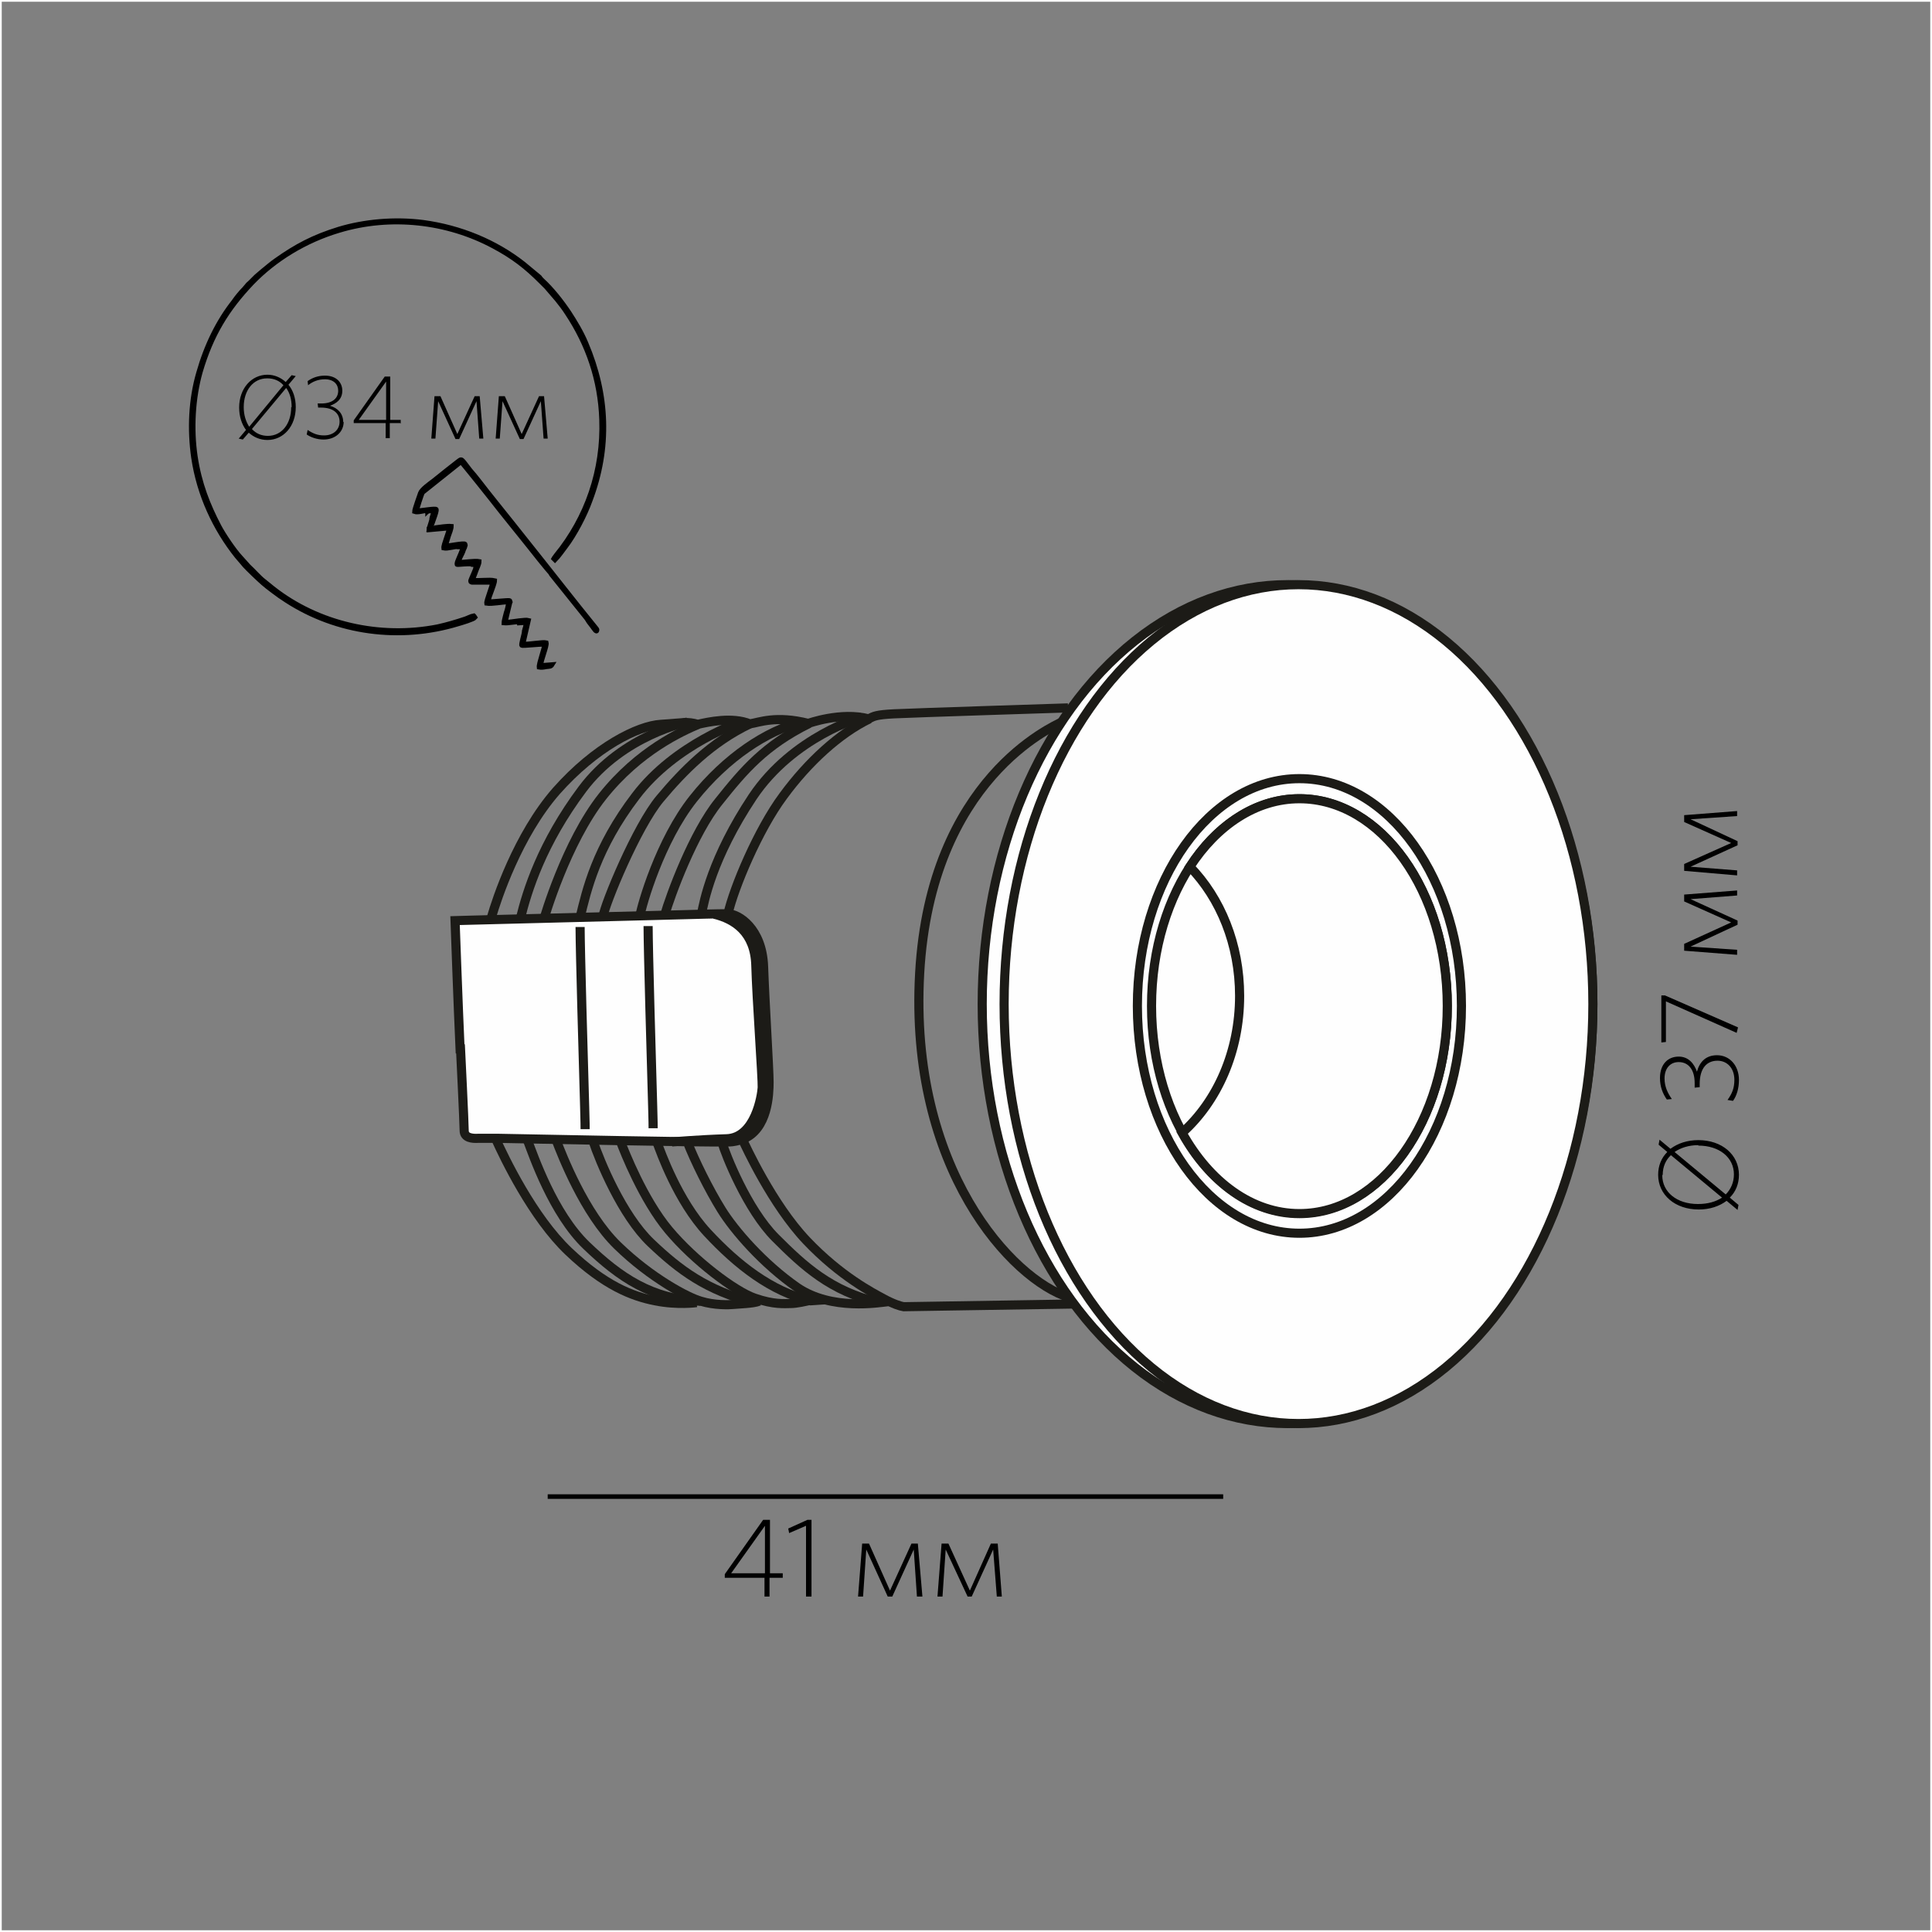 <?xml version="1.0" encoding="UTF-8"?>
<!DOCTYPE svg PUBLIC "-//W3C//DTD SVG 1.1//EN" "http://www.w3.org/Graphics/SVG/1.1/DTD/svg11.dtd">
<!-- Creator: CorelDRAW X6 -->
<svg xmlns="http://www.w3.org/2000/svg" xml:space="preserve" width="500px" height="500px" version="1.1" style="shape-rendering:geometricPrecision; text-rendering:geometricPrecision; image-rendering:optimizeQuality; fill-rule:evenodd; clip-rule:evenodd"
viewBox="0 0 4233 4233"
 xmlns:xlink="http://www.w3.org/1999/xlink">
 <rect x="0" y="0" width="4233" height="4233" fill="#808080" stroke="none"/>
 <defs>
  <style type="text/css">
   <![CDATA[
    .str0 {stroke:#FEFEFE;stroke-width:7.62}
    .str2 {stroke:black;stroke-width:10}
    .str1 {stroke:#1C1B17;stroke-width:20}
    .fil0 {fill:none}
    .fil1 {fill:#FEFEFE}
    .fil3 {fill:black}
    .fil2 {fill:black;fill-rule:nonzero}
   ]]>
  </style>
 </defs>
 <g id="Слой_x0020_1">
  <rect class="fil0 str0" width="4233" height="4233"/>
  <g id="_1267130256">
   <path class="fil1 str1" d="M1008 2298c-4,-86 -11,-281 -11,-281 26,-1 52,-1 78,-2 117,-3 234,-6 350,-9 115,-3 145,-4 169,-4 24,0 76,32 79,116 3,84 12,223 12,253 0,25 -2,104 -58,125 -9,3 -19,6 -31,6 -72,1 -393,-6 -507,-8 -23,0 -38,0 -40,0 -15,1 -32,-1 -32,-17 0,-16 -8,-179 -8,-179z"/>
   <path class="fil0 str1" d="M1565 2003c45,11 89,40 91,112 2,73 15,251 14,268 -1,17 -15,110 -78,112 -63,2 -120,7 -120,7"/>
   <path class="fil0 str1" d="M1077 2009c11,-38 57,-179 142,-276 86,-97 179,-143 229,-146 50,-3 56,-7 81,0 22,-5 75,-17 114,-1 20,-3 57,-19 128,-1 0,0 72,-26 132,-10 12,-6 17,-9 55,-11 38,-2 382,-13 382,-13"/>
   <path class="fil0 str1" d="M1140 2013c15,-61 47,-165 136,-284 89,-119 230,-147 230,-147"/>
   <path class="fil0 str1" d="M1271 2010c14,-58 35,-152 122,-266 87,-115 232,-163 232,-163"/>
   <path class="fil0 str1" d="M1530 1587c-35,15 -130,57 -210,158 -80,101 -128,268 -128,268"/>
   <path class="fil0 str1" d="M1321 2009c4,-28 74,-198 125,-259 51,-61 113,-124 197,-164"/>
   <path class="fil0 str1" d="M1402 2007c4,-24 44,-165 117,-257 73,-92 162,-149 236,-168"/>
   <path class="fil0 str1" d="M1456 2006c13,-45 63,-181 119,-250 55,-69 101,-123 198,-171"/>
   <path class="fil0 str1" d="M1537 2003c5,-27 23,-123 112,-257 89,-133 239,-175 239,-175"/>
   <path class="fil0 str1" d="M1595 2002c13,-57 66,-184 121,-258 55,-75 123,-137 189,-169"/>
   <path class="fil0 str1" d="M1086 2495c19,42 81,172 160,247 79,75 139,98 189,108 50,10 91,4 91,4"/>
   <path class="fil0 str1" d="M1155 2496c14,37 57,163 130,233 73,70 143,118 250,122"/>
   <path class="fil0 str1" d="M1219 2499c12,31 61,159 134,230 73,71 154,114 183,122 29,9 62,8 71,7 9,-1 45,-2 56,-7"/>
   <path class="fil0 str1" d="M1299 2499c15,45 64,164 127,224 63,60 122,104 226,131"/>
   <path class="fil0 str1" d="M1360 2502c8,21 49,126 105,193 56,67 145,134 188,149 43,15 66,12 80,12 12,0 34,-5 42,-7 2,0 3,-1 3,-1"/>
   <path class="fil0 str1" d="M1440 2504c7,19 45,127 110,197 65,70 140,129 226,149 11,-1 19,-1 30,-2"/>
   <path class="fil0 str1" d="M1506 2502c16,41 47,104 75,149 28,45 91,118 166,170 75,51 179,33 198,31"/>
   <path class="fil0 str1" d="M1582 2503c7,25 55,147 117,209 62,62 121,117 227,142"/>
   <path class="fil0 str1" d="M1627 2497c6,13 65,142 140,221 75,79 146,115 168,127 22,12 38,17 45,18 7,0 376,-6 376,-6"/>
   <ellipse class="fil1 str1" cx="2821" cy="2200" rx="669" ry="919"/>
   <ellipse class="fil1 str1" cx="2845" cy="2200" rx="645" ry="919"/>
   <ellipse class="fil1 str1" cx="2847" cy="2204" rx="355" ry="498"/>
   <ellipse class="fil1 str1" cx="2847" cy="2204" rx="324" ry="454"/>
   <path class="fil1 str1" d="M2847 1750c179,0 324,203 324,454 0,251 -145,455 -324,455 -104,0 -197,-69 -257,-177 77,-69 126,-178 126,-300 0,-113 -42,-214 -109,-283 59,-91 145,-149 240,-149z"/>
   <path class="fil0 str1" d="M2326 1582c-16,9 -287,123 -311,550 -24,428 202,672 328,711"/>
   <path class="fil0 str1" d="M1271 2031c0,50 7,291 10,395 1,29 1,48 1,48"/>
   <path class="fil0 str1" d="M1420 2029c0,50 7,291 10,395 1,29 1,48 1,48"/>
  </g>
  <line class="fil0 str2" x1="1200" y1="3279" x2="2680" y2= "3279" />
  <path class="fil2" d="M1715 3457l0 -10 -28 0 0 -117 -15 0 -84 119 0 8 87 0 0 41 11 0 0 -41 28 0zm-39 -10l-74 0 74 -104 0 104z"/>
  <polygon id="1" class="fil2" points="1778,3498 1778,3330 1769,3330 1727,3349 1729,3359 1766,3343 1766,3498 "/>
  <polygon id="2" class="fil2" points="2021,3498 2011,3382 1997,3382 1950,3485 1904,3382 1889,3382 1880,3498 1891,3498 1898,3395 1945,3498 1955,3498 2002,3395 2009,3498 "/>
  <polygon id="3" class="fil2" points="2195,3498 2186,3382 2171,3382 2125,3485 2078,3382 2063,3382 2054,3498 2065,3498 2072,3395 2120,3498 2129,3498 2176,3395 2184,3498 "/>
  <g id="_1267124944">
   <g>
    <path class="fil3 str2" d="M1038 1349c-6,1 -13,5 -19,7 -21,7 -38,12 -60,17 -127,25 -262,-6 -361,-84l-21 -17c-8,-6 -24,-24 -32,-31l-18 -20c-14,-15 -37,-49 -47,-68 -24,-46 -43,-93 -52,-153 -9,-61 -5,-128 11,-185 24,-82 59,-138 113,-195 50,-52 117,-93 191,-115 113,-34 237,-20 339,35 43,23 71,45 103,77 4,4 8,8 12,12l24 28c8,10 15,19 22,30 45,68 72,145 75,232 4,111 -32,215 -100,298 -1,2 -4,5 -5,7l3 3c8,-8 16,-20 23,-29 20,-26 43,-70 54,-101 44,-116 39,-232 -9,-345 -10,-24 -24,-47 -37,-67 -16,-24 -38,-52 -59,-71 -2,-2 -4,-4 -6,-7l-35 -29c-61,-48 -138,-80 -220,-91 -62,-8 -129,-2 -185,15 -55,17 -93,37 -138,69 -10,7 -19,15 -29,23 -5,4 -9,8 -14,12l-13 13c-2,2 -5,4 -7,7 -2,2 -4,5 -6,7 -7,7 -17,19 -23,28 -34,43 -60,96 -77,156 -17,58 -20,124 -11,186 12,81 47,156 95,216l12 14c5,7 19,20 25,26 18,17 22,21 42,36 9,7 19,14 30,21 110,71 248,90 376,51 7,-2 34,-10 37,-14l-2 -3z"/>
    <path class="fil3 str2" d="M937 1120c2,-2 4,-2 8,-2 3,0 5,-1 7,0 0,4 -2,6 -3,10 0,2 -1,3 -1,4l-2 4c0,5 -5,16 -6,23 4,-1 3,2 10,0 2,-1 2,-1 3,-1l-9 0c1,-9 14,-37 12,-42 -2,-3 -33,3 -43,3 0,-3 11,-37 13,-40l84 -67c2,1 73,90 86,107l61 76c6,8 46,58 49,60l3 5 77 96 3 5c1,2 7,9 9,12 3,4 9,14 10,8 1,-2 -1,-3 -3,-6 -48,-59 -96,-121 -144,-181 -24,-30 -49,-62 -75,-94 -12,-15 -24,-30 -37,-47 -6,-8 -13,-16 -19,-23 -21,-27 -17,-26 -28,-18l-23 18c-10,8 -20,16 -30,24 -8,6 -25,18 -28,26 -2,6 -13,36 -13,41 8,3 22,-3 29,-2z"/>
    <path class="fil3 str2" d="M953 1157c-1,1 -1,1 -3,1 -7,2 -7,-1 -10,0l0 3 44 -4c0,8 -13,37 -12,44 9,2 23,-4 34,-3 0,0 0,0 1,0l4 -1c2,0 2,0 4,0 1,2 1,1 0,3 -1,3 -1,2 -2,3 -1,6 -12,27 -12,32 0,2 0,2 1,2l3 0c4,0 20,-2 27,-1 1,0 1,-1 2,-1l5 0c3,0 5,0 7,0 0,3 -1,7 -4,9 0,3 -5,13 -6,16 -4,10 -8,15 -2,16 1,0 2,0 3,0l42 0c0,7 -14,40 -13,46 12,2 34,-3 48,-3 0,5 -3,18 -5,23 -1,5 -5,17 -5,23 11,1 24,-3 34,-2 2,-2 14,-2 16,-2 0,3 -3,19 -5,21 -1,9 -8,30 -6,32 2,2 39,-3 50,-2 0,8 -13,42 -12,50 5,1 11,0 16,-1 7,-1 10,0 13,-5l-25 2c0,-11 14,-43 12,-50 -8,-2 -39,4 -51,3l12 -52c-7,-2 -34,3 -45,4 -3,0 -4,1 -5,-1 -1,-1 8,-35 9,-40 0,-1 1,-3 1,-3l-1 -3c-2,-2 -39,3 -47,2 0,-5 5,-18 7,-23 2,-5 7,-19 7,-23 -12,-3 -35,1 -48,-1 0,-3 6,-16 7,-20 2,-6 7,-15 7,-21 -10,-2 -33,2 -45,2 0,-5 6,-16 8,-20 2,-4 2,-6 4,-10 1,-2 2,-4 2,-5 1,-3 1,-2 0,-5 -2,-3 -35,4 -42,4 0,-4 5,-18 6,-22 2,-5 6,-16 6,-21 -9,-1 -27,2 -35,3z"/>
    <path class="fil3 str2" d="M1138 1365l15 -1c0,6 -4,14 -4,19 2,-2 5,-18 5,-21 -2,0 -14,0 -16,2z"/>
    <path class="fil3 str2" d="M937 1120l14 -1c-1,5 -4,11 -5,17l2 -4c0,-2 1,-3 1,-4 1,-3 2,-6 3,-10 -3,0 -5,0 -7,0 -4,0 -6,0 -8,2z"/>
    <path class="fil3 str2" d="M1032 1237l14 0 -3 8c2,-2 4,-6 4,-9 -3,0 -5,0 -7,0l-5 0c-2,0 -2,1 -2,1z"/>
    <path class="fil3 str2" d="M1006 1198l8 0 -1 5c1,-1 1,0 2,-3 1,-2 1,-2 0,-3 -2,0 -2,0 -4,0l-4 1c0,0 0,0 -1,0z"/>
    <path class="fil3 str2" d="M1209 1259l-3 -5c1,3 1,3 3,5z"/>
    <path class="fil3 str2" d="M1289 1359l-3 -5c1,3 1,3 3,5z"/>
   </g>
   <path class="fil2" d="M648 892c0,-20 -6,-37 -16,-49l16 -19 -9 -2 -13 15c-11,-10 -25,-16 -40,-16 -35,0 -62,30 -62,72 0,20 6,37 15,49l-16 19 9 2 13 -15c11,10 25,16 41,16 35,0 62,-30 62,-72zm-10 0c0,37 -21,63 -51,63 -14,0 -26,-5 -35,-15l75 -90c8,11 12,25 12,42zm-52 -63c14,0 26,5 35,15l-75 91c-7,-11 -12,-25 -12,-43 0,-37 21,-63 51,-63z"/>
   <path id="1" class="fil2" d="M878 928l0 -8 -23 0 0 -95 -12 0 -68 96 0 6 70 0 0 33 9 0 0 -33 23 0zm-32 -8l-60 0 60 -84 0 84z"/>
   <path id="2" class="fil2" d="M752 925c0,-19 -12,-31 -29,-36 14,-5 27,-14 27,-33 0,-18 -13,-33 -38,-33 -16,0 -28,5 -38,12l1 9c10,-8 22,-13 37,-13 19,0 29,11 29,25 0,17 -13,28 -37,28l-8 0 1 9 6 0c28,0 41,13 41,31 0,17 -13,30 -34,30 -14,0 -24,-4 -36,-12l-2 10c9,6 22,11 37,11 25,0 44,-16 44,-39z"/>
   <polygon id="3" class="fil2" points="1059,961 1051,868 1040,868 1002,951 965,868 952,868 945,961 954,961 960,879 998,962 1006,962 1044,879 1050,961 "/>
   <polygon id="4" class="fil2" points="1200,961 1192,868 1181,868 1143,951 1106,868 1093,868 1086,961 1095,961 1101,879 1139,962 1147,962 1185,879 1191,961 "/>
  </g>
  <path class="fil2" d="M3721 2498c-24,0 -45,7 -61,19l-24 -20 -2 11 19 16c-13,13 -20,30 -20,50 0,44 37,76 89,76 24,0 45,-7 61,-19l24 20 2 -11 -19 -16c13,-13 20,-30 20,-50 0,-44 -37,-76 -89,-76zm0 12c46,0 78,26 78,63 0,18 -7,33 -18,44l-112 -93c13,-9 31,-15 52,-15zm-78 64c0,-18 7,-33 18,-43l112 93c-14,9 -31,14 -53,14 -46,0 -78,-26 -78,-63z"/>
  <path id="1" class="fil2" d="M3762 2312c-24,0 -38,14 -44,36 -6,-17 -18,-33 -40,-33 -23,0 -41,16 -41,47 0,19 6,34 15,47l11 -1c-9,-13 -16,-27 -16,-45 0,-23 13,-36 31,-36 21,0 35,16 35,46l0 10 11 -1 0 -7c0,-35 16,-51 39,-51 21,0 37,16 37,42 0,18 -5,30 -15,44l12 2c8,-11 13,-27 13,-46 0,-31 -20,-54 -48,-54z"/>
  <polygon id="2" class="fil2" points="3648,2181 3640,2181 3640,2284 3650,2283 3650,2194 3805,2263 3808,2251 "/>
  <polygon id="3" class="fil2" points="3806,1951 3690,1960 3690,1975 3793,2021 3690,2068 3690,2083 3806,2092 3806,2081 3704,2074 3807,2026 3807,2017 3704,1970 3806,1962 "/>
  <polygon id="4" class="fil2" points="3806,1777 3690,1786 3690,1801 3793,1847 3690,1893 3690,1908 3806,1918 3806,1907 3704,1899 3807,1852 3807,1843 3704,1795 3806,1788 "/>
 </g>
</svg>
